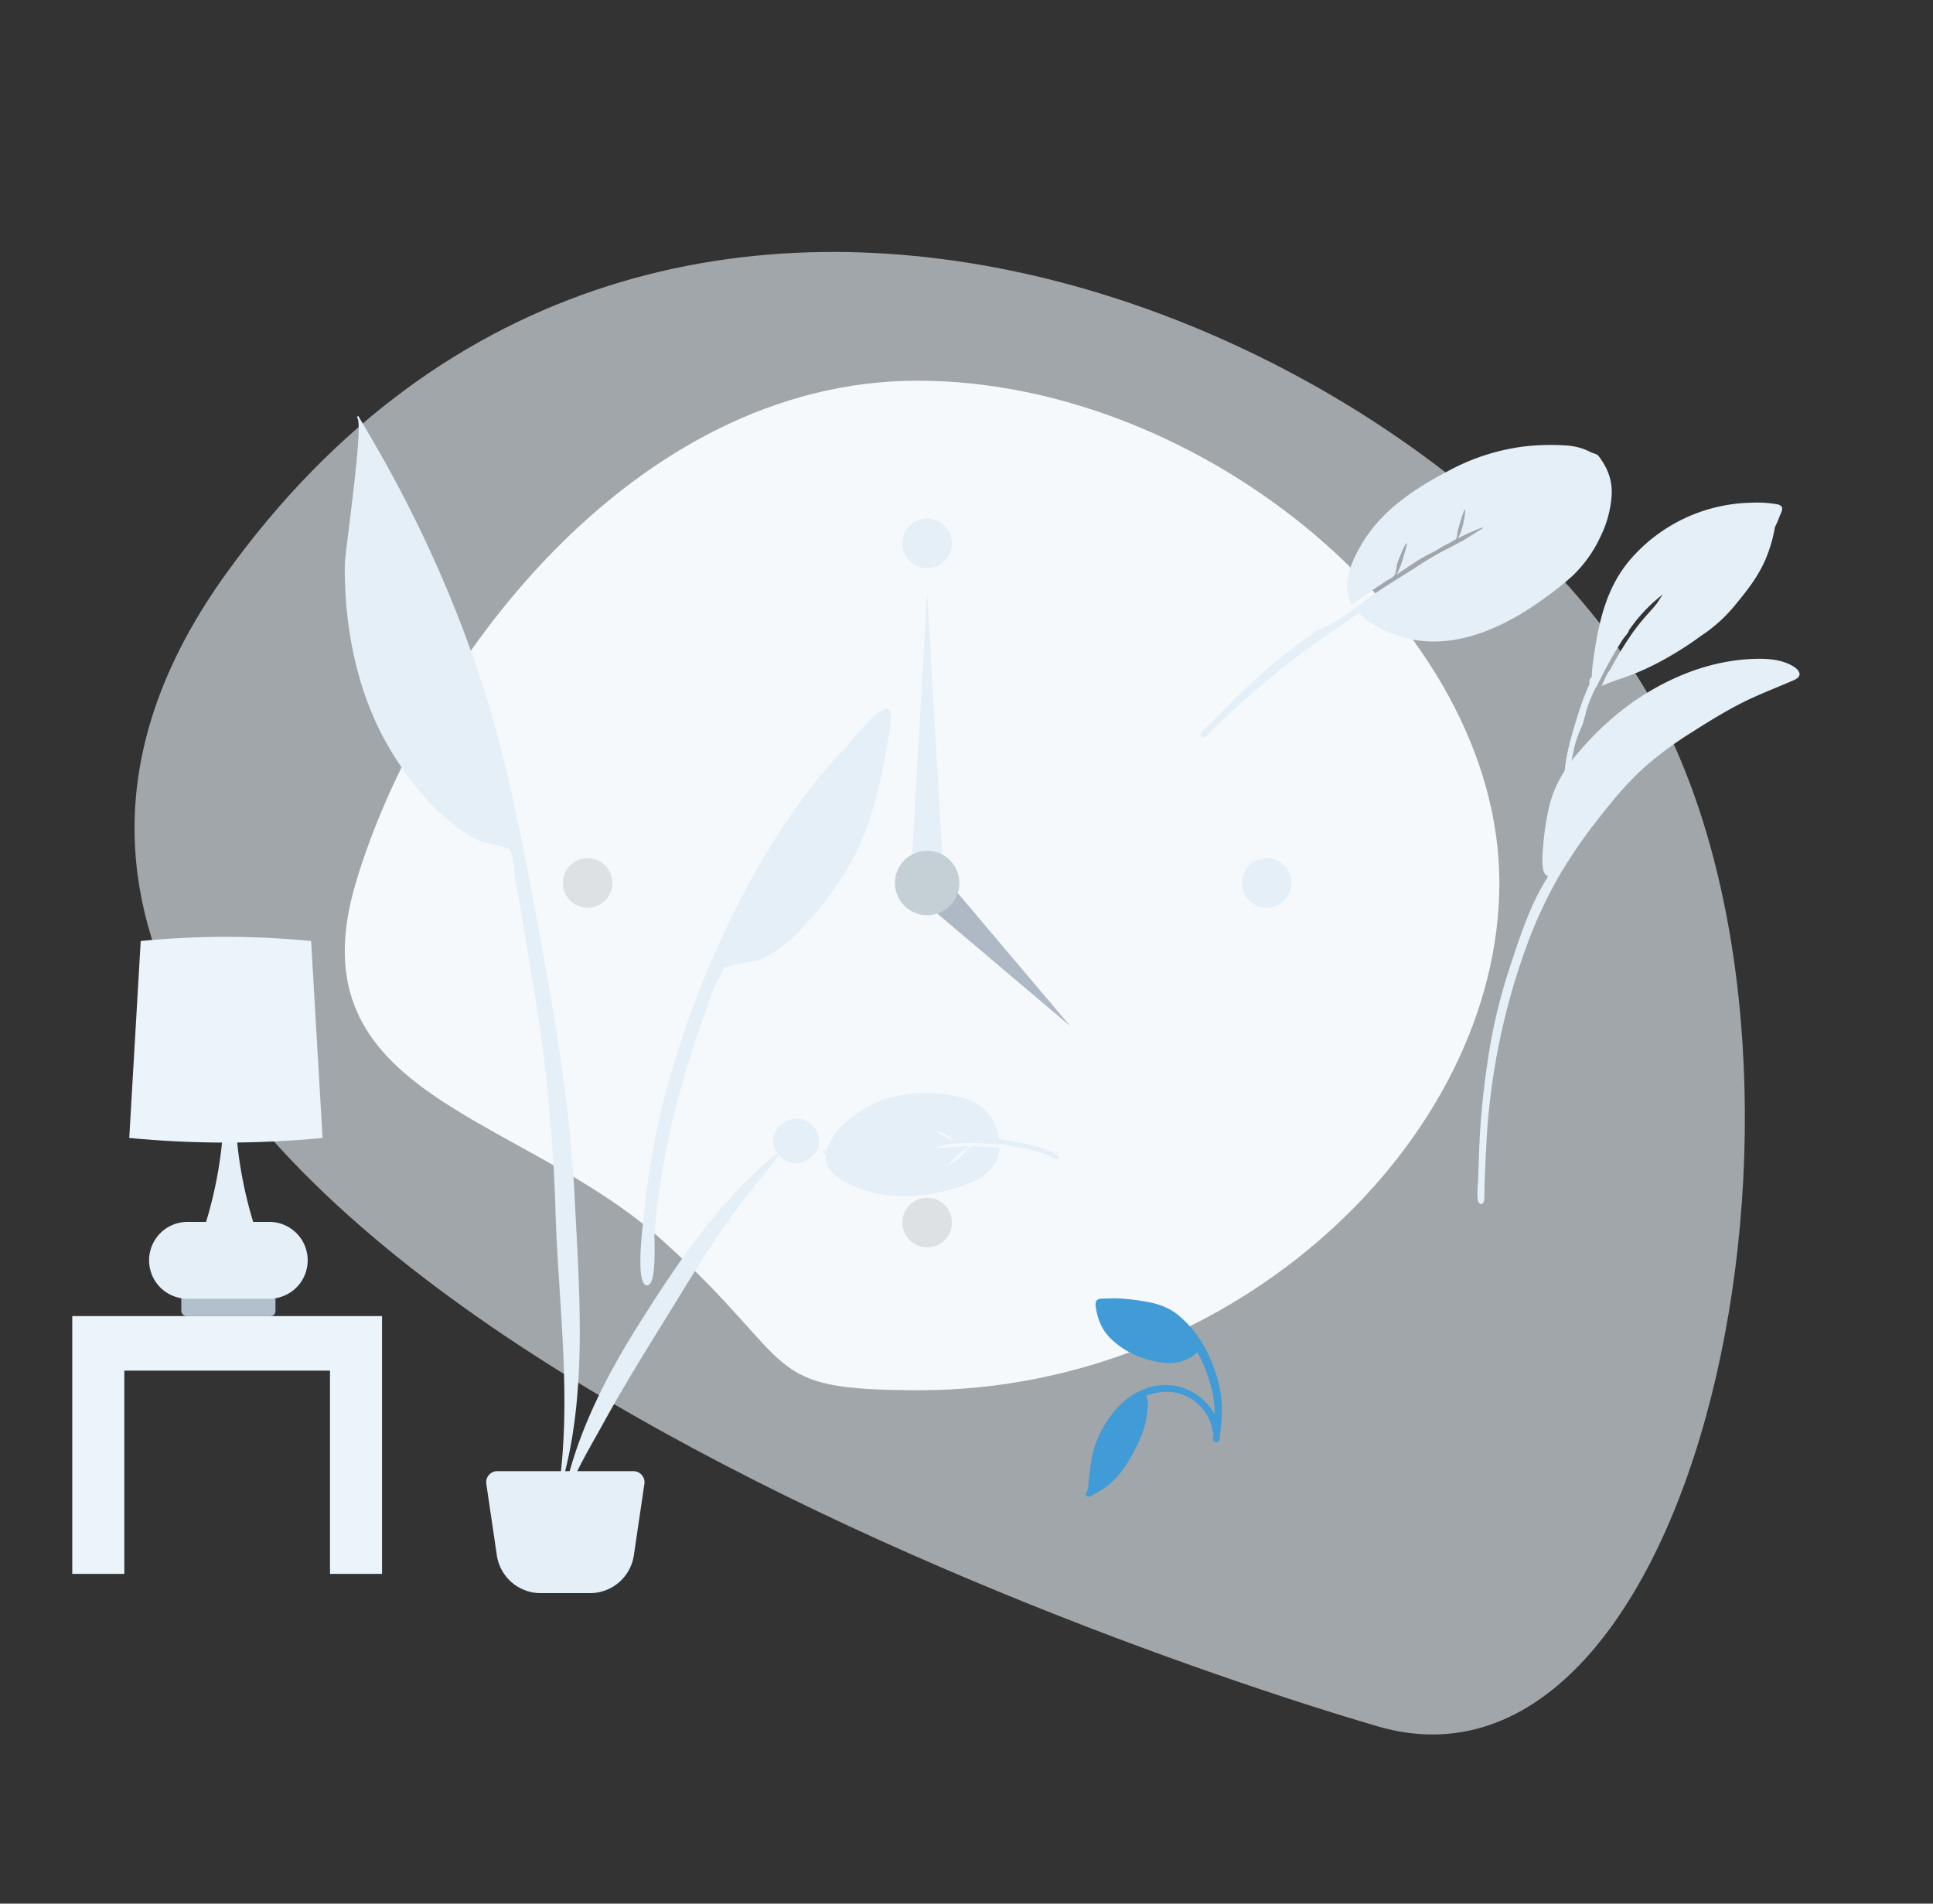 <svg xmlns="http://www.w3.org/2000/svg" width="780" height="768" viewBox="0 0 780 768"><rect x="0" y="0" width="780" height="768" fill="#333333" stroke="none"/><defs><style>.a{fill:none;opacity:0.999;}.b,.k{fill:#ebf4fa;}.b,.f,.g,.i,.k{fill-rule:evenodd;}.b{opacity:0.6;}.c{fill:#f5f9fc;}.d,.f{fill:#e4eff7;}.e{fill:rgba(0,0,0,0.1);}.g{fill:#afb9c5;}.h{fill:#c5cfd6;}.i{fill:#419bd6;}.j{fill:#b1c0cc;}</style></defs><g transform="translate(-574 -22.269)"><rect class="a" width="780" height="768" transform="translate(574 22.269)"/><path class="b" d="M113.654,22.066c-177.146,246.264,335.3,426.9,464.592,464.849S770.634,229.44,692.2,78.986,290.8-224.2,113.654,22.066Z" transform="translate(551.475 231.771)"/><g transform="translate(775.126 205.496)"><path class="c" d="M227.062-14c115.36,0,234.722,99.063,234.722,202.558S355.236,393.282,227.813,393.282c-65.5,0-47.119-9.478-103.987-60.659S-25.467,275.213.342,188.558,111.7-14,227.062-14Z" transform="translate(-57.892 -15.641)"/><circle class="d" cx="10" cy="10" r="10" transform="translate(163 26)"/><circle class="e" cx="10" cy="10" r="10" transform="translate(26 163)"/><circle class="d" cx="10" cy="10" r="10" transform="translate(300 163)"/><circle class="e" cx="10" cy="10" r="10" transform="translate(163 300)"/><path class="f" d="M57.528,17l6.528,114.245H51Z" transform="translate(115.472 38.491)"/><path class="g" d="M6.528,0l6.528,78.34H0Z" transform="translate(235.386 226.154) rotate(135)"/><circle class="h" cx="13" cy="13" r="13" transform="translate(160 160)"/></g><g transform="translate(702.392 189.996)"><path class="f" d="M198.824,319.038c9.782-7.181,20.37,6.372,11.518,13.555-4.893,3.97-10.009,2.558-12.889-.751-1.87,2.279-3.619,4.662-5.3,6.674-5.123,6.133-9.965,12.412-14.592,18.838-9.613,13.349-17.85,27.453-26.464,41.3-8.5,13.665-16.932,27.4-24.637,41.41C119.934,451.933,111.235,465.9,109,478.911c3.39-27.6,16.255-54.128,31.575-78.46,15.2-24.131,32.634-50.486,56.162-69.53A8.333,8.333,0,0,1,198.824,319.038Z" transform="translate(-11.495 -33.431)"/><path class="f" d="M99.372,244.028C93.9,245.1,84.953,257.481,80.441,262.2a176.712,176.712,0,0,0-14.813,17.844,301.794,301.794,0,0,0-26.209,42.748,397.343,397.343,0,0,0-29.161,75.891A313.059,313.059,0,0,0,1.41,448.46c-.316,3.152-3.62,27.451,1.141,28.106,4.282.59,2.96-18.451,3.166-21.041,2.335-29.22,9.331-57.652,19.063-85.193,2.12-6,4.089-13.348,7.479-18.747,2.441-3.889.018-2.533,4.307-4,3.684-1.264,7.881-.956,11.653-2.5,8.195-3.361,14.756-9.884,20.508-16.447,11.177-12.753,20.035-26.55,24.652-42.891A206.507,206.507,0,0,0,99.6,258.225C99.938,255.81,102.9,243.338,99.372,244.028Z" transform="translate(130 -125.733)"/><path class="f" d="M24.578,12.27C45.2,48.028,62.141,87.308,73.082,127.093c6.629,24.105,11.265,48.84,15.871,73.4,7.132,38.023,13.877,76.043,15.8,114.741,1.93,38.923,5.748,83.815-7,121.3,6.366-38.061.305-78.574-.768-116.872-.513-18.283-2-36.386-3.948-54.562-1.892-17.631-4.983-35.179-7.861-52.672q-2.1-12.779-4.374-25.528c-.448-2.537-.637-10.063-2.246-11.8s-9.882-2.455-12.476-3.735a66.981,66.981,0,0,1-14.486-10.108C43.257,153.846,36,144.156,30.281,134.6,17.037,112.5,11.742,85.527,12.01,59.929,12.061,54.959,20.054,1.44,16.844.7q.29-.34.548-.7Q21.038,6.1,24.578,12.27Z" transform="translate(-1.266)"/><path class="f" d="M80.264,476H135.2a4.473,4.473,0,0,1,4.425,5.125l-4.246,28.794a17.891,17.891,0,0,1-17.7,15.281h-19.9a17.891,17.891,0,0,1-17.7-15.281l-4.246-28.794A4.473,4.473,0,0,1,80.264,476Z" transform="translate(-7.993 -50.2)"/></g><path class="f" d="M81.472,6.258C79.9,18.8,78.23,31.27,75.178,43.568c-1.8,7.247-4.1,14.342-6.2,21.506q.282-1.348.5-2.71c-.729,2.137-2.25,4.181-3.126,6.31-.976,2.375-1.761,4.842-2.507,7.294-1.456,4.786-2.83,9.58-4.468,14.311-1.826,5.271-3.928,10.454-5.887,15.679a127.245,127.245,0,0,1-5.385,13.321c-1.18,2.306-2.237,4.784-3.4,7.135-.388.787-3.714,9.576-3.689,9.576.55,0,2.613-3.907,2.954-4.481,1-1.676,1.847-3.421,2.7-5.168a23.014,23.014,0,0,0,1.88,6.015c.285.589,2.285,4.932,2.936,4.932.325,0-2.681-8.2-3.061-8.922a14.854,14.854,0,0,1-1.088-1.949c-.325-1-.158-.754.111-1.66a47.615,47.615,0,0,1,2.267-4.884,34.728,34.728,0,0,1,2.205-5.126c2.323-4.54,3.973-10.076,5.742-14.972a32.055,32.055,0,0,0,1.949,6.988c.216.538,1.934,5.525,2.429,5.525.557,0-1.576-7.988-1.866-8.678-.538-1.282-1.384-2.522-1.832-3.827-.491-1.432.372-2.721.921-4.185,2.022-5.388,3.794-10.83,5.414-16.345,9.406,4.12,11.276,16.244,11.89,25.185a62.468,62.468,0,0,1-2.119,19.257c-2.087,8.343-5.6,16.4-9.324,24.151a86.4,86.4,0,0,1-17.508,24.179,92.39,92.39,0,0,1-12.406,9.911,26.4,26.4,0,0,1-6.8,3.5,24.613,24.613,0,0,1-3.43.838c-.883.155-2.683.973-3.415.765-5.975-1.653-10.467-4.4-13.95-9.514a44.722,44.722,0,0,1-6.481-16.3,51.867,51.867,0,0,1-.485-19.05,117.759,117.759,0,0,1,3.692-14.319c5.095-16.753,14.025-34.714,30.05-43.9A48.771,48.771,0,0,1,51.258,78.32c1.392-.217,2.783-.424,4.192-.5.95-.054,4.072.577,4.76.167.942-.561,1.483-3.746,1.894-4.9,3.12-8.777,5.91-17.653,8.442-26.608,2.693-9.528,4.833-19.149,6.615-28.876.758-4.138,1.5-8.268,2.125-12.428.147-.968,0-4.012.94-4.867a1.139,1.139,0,0,1,1.8.343c.618,1.151-.389,4.328-.55,5.612" transform="matrix(-0.799, -0.602, 0.602, -0.799, 1123.558, 368.496)"/><g transform="translate(1138.142 -1224.504)"><path class="f" d="M680.98,231.66a47.063,47.063,0,0,0-10.652-.627,66.182,66.182,0,0,0-48.84,23.172c-10.138,12-12.926,26.92-14.928,42-.2,1.5-.284,2.985-.4,4.486-.024.322-.06.609-.1.88a1.937,1.937,0,0,0-.735,2.427,100.264,100.264,0,0,0-4.462,11.706c-3.707,11.82-7.478,23.865-5.155,36.294a173.665,173.665,0,0,1,3.049-20.562c.079-.386.163-.769.252-1.151.009-.04.017-.081.026-.121a44.965,44.965,0,0,1,1.875-6.026l.024-.064c.1-.259.208-.516.314-.774.219-.533.444-1.065.682-1.594q.121-.27.232-.546c1.112-2.726,1.582-5.8,2.578-8.618q.358-.962.749-1.916l.047-.112c.706-1.71,1.485-3.4,2.31-5.071a6.244,6.244,0,0,0,1.074-1.931,12.073,12.073,0,0,0,.891-1.722q.728-1.409,1.458-2.816l-.044.016q.734-1.35,1.467-2.689l.323-.589.524-.938c1.632-2.921,3.363-5.783,5.16-8.61.641-1.009,2.174-2.455,2.468-3.588.011-.042.013-.081.02-.122a64.291,64.291,0,0,1,13.774-14.533c-.651.7-2.034,3.091-2.4,3.564-1.119,1.447-2.334,2.794-3.554,4.158a88.516,88.516,0,0,0-6.212,7.628,144.957,144.957,0,0,0-9.281,15.236c-.027.031-.056.06-.082.091-1.42,1.751-2.314,4.4-3.337,6.4,4.046-1.874,8.521-3.1,12.674-4.759a104.132,104.132,0,0,0,12.059-5.676,134.573,134.573,0,0,0,15.416-9.823A61.08,61.08,0,0,0,664.7,271.477c4.912-5.934,9.414-11.919,12.2-19.124a57.425,57.425,0,0,0,3.081-10.967c.028-.163.064-.339.1-.523a35.927,35.927,0,0,0,1.726-3.958c.778-2.14,2.614-4.494-.83-5.246" transform="translate(-528 1218.561)"/><path class="f" d="M687.986,297.376C684.041,294.7,678.8,294,674.076,294c-18.436,0-35.765,6.84-50.735,17.032a118.67,118.67,0,0,0-22.019,20.1,58.867,58.867,0,0,0-9.434,14.041,48.374,48.374,0,0,0-3.427,10.818,111.159,111.159,0,0,0-1.945,13.806c-.128,1.82-1.185,11.477,1.841,11.641a4.176,4.176,0,0,0,0,.668c-6.57,10.274-10.63,22.314-14.394,33.729a229.732,229.732,0,0,0-8.088,30.228,329.393,329.393,0,0,0-4.912,40.987c-.167,2.949-.282,5.9-.381,8.854q-.126,3.779-.251,7.557c-.092,2.823-.589,6.073-.14,8.88.391,2.444,2.506,2.074,2.6-.358.113-2.937.095-5.88.223-8.82q.256-5.852.538-11.7a273.592,273.592,0,0,1,15.515-79.376,185.072,185.072,0,0,1,13.474-29.739,207.365,207.365,0,0,1,16.549-24.172c5.762-7.38,11.752-14.59,18.812-20.843A144.678,144.678,0,0,1,646.4,323.722c8.228-5.224,16.439-10.321,25.352-14.331,4.633-2.084,9.353-3.95,14.022-5.95.84-.36,1.741-.709,2.549-1.126,2.7-1.39,1.808-3.483-.34-4.939" transform="translate(-528 1218.561)"/></g><path class="f" d="M86.6-265.823a13.939,13.939,0,0,0-.549,4.68c.029.4.366,3.32.692,3.32.76,0-.287-7.532-.144-8M73.382-272.4c.046-.018.883-1.626,1.157-2.093.583-.993,1.2-1.962,1.843-2.907a18.962,18.962,0,0,0-3,5m44.875,47.833c.712.6.322,2.1-.522,1.272-.681-.671-.7-.6-1.558-.562-.7.035-1.436.251-2.135.337a23.113,23.113,0,0,1-4.449.155,30.693,30.693,0,0,1-9.271-2.169c-5.168-2.068-10.385-4.747-14.5-8.478A59.2,59.2,0,0,1,70.943-256.16c-1.919-5.015-2.951-10.048-1.208-15.264a17.572,17.572,0,0,1,4.252-7.046c.523-.512,1.213-.908,1.7-1.445.753-.826.581-.561.091-1.74q-.8-1.93-1.591-3.865a100.574,100.574,0,0,1-3.734-10.3,28.9,28.9,0,0,1-.767-3.509c-.139-.9-.948-4.3-.244-5.216,1.171-1.523,1.671.816,1.708,1.616.033.7.094,1.4.182,2.1a30.758,30.758,0,0,0,1.138,5.169c.56,1.829,1.246,3.623,1.928,5.412.636,1.668,1.3,3.325,1.981,4.976q.566,1.376,1.14,2.749c.13.313.2.966.542.7a47.2,47.2,0,0,0,3,5.648c1.247,2.248,2.519,4.492,3.953,6.634a54.182,54.182,0,0,0,3.314,4.492,28.257,28.257,0,0,0,2.231,2.382c.434.415,1.918,2.195,2.516,2.195-.257,0-1.42-2.26-1.6-2.527-.724-1.068-1.511-2.086-2.314-3.1a59.868,59.868,0,0,1-4.122-5.87c.361-.215,1.861.774,2.308.965a23.046,23.046,0,0,0,3.091,1.075,25.382,25.382,0,0,0,5.973,1.063,11.027,11.027,0,0,1-2.362-1.124c-.9-.385-1.83-.735-2.769-1.028-.867-.27-1.75-.476-2.639-.666s-2.5-.2-3.305-.67c-.049-.029,0-.487-.19-.61s-.745-.083-.79-.117c-.662-.5-1.126-1.939-1.524-2.648-1.034-1.838-2.042-3.691-3.06-5.539-.315-.572-.735-.964-.457-1.428.3-.495,1.7-.8,2.242-.982a12.8,12.8,0,0,1,6.2-.54,22.961,22.961,0,0,1,10.506,4.8c11.881,9.3,21.625,21.007,24.6,35.87,1.231,6.153,2.558,15.749-4.611,18.981" transform="translate(779.554 268.478) rotate(122)"/><g transform="translate(1012.083 546.057)"><path class="i" d="M12.14,0C10.815,0,9.494.027,8.171.1c-1.009.053-2.55-.156-3.4.472-.887.653-.826,1.99-.687,2.933.732,4.992,2.519,9.418,6.258,12.954C16.1,21.9,22.695,24.668,30.5,25.9c5.486.866,10.55-.336,14.588-4.237A60.868,60.868,0,0,1,51.4,39.315a42.292,42.292,0,0,1,.626,9.073c-.063,1.968-.171,3.932-.382,5.891-.091.851-.526,2.14-.192,2.944a1.343,1.343,0,0,0,2.3.231c.493-.67.4-1.987.5-2.78.168-1.318.323-2.637.434-3.961.181-2.143.314-4.292.3-6.444a48.036,48.036,0,0,0-2.567-14.274c-2.82-8.8-7.4-16.625-14.512-22.763-4.376-3.774-9.383-5.3-15.065-6.123A75.529,75.529,0,0,0,12.14,0"/><path class="i" d="M32.571,35C18.272,35,8.642,46.524,4.089,58.5c-1.716,4.515-2.119,9.472-2.78,14.213-.212,1.521-.134,3.839-.751,5.195-.224.491-.738.668-.492,1.338a1.086,1.086,0,0,0,.879.734c.9.166,2.171-.814,2.942-1.2,6.4-3.208,10.6-8.168,14.027-14.236a60.584,60.584,0,0,0,5.544-11.8,40.769,40.769,0,0,0,1.484-7.8,29.682,29.682,0,0,0,.2-3.122,6.3,6.3,0,0,0-.829-2.468c4.771-1.806,10.156-2.3,14.989-.427a19.209,19.209,0,0,1,10.262,9.279,17.7,17.7,0,0,1,1.26,3.42A11.772,11.772,0,0,0,51.4,54.1c.893,1.687,2.771.559,2.59-1.011a20.315,20.315,0,0,0-6.213-11.826A22.349,22.349,0,0,0,32.571,35"/></g><g transform="translate(603.158 400.227)"><g transform="translate(23)"><rect class="j" width="38" height="9" rx="2" transform="translate(21 144)"/><path class="f" d="M31,115a167.686,167.686,0,0,0,7.217-44h4.566A167.686,167.686,0,0,0,50,115h6.5a15.5,15.5,0,0,1,0,31h-33a15.5,15.5,0,0,1,0-31Z"/><path class="k" d="M4.622,1.679Q21.811,0,39,0T73.378,1.679L78,81.133Q58.5,83,39,83T0,81.133Z"/></g><path class="k" d="M21,153H125V257H104V175H21v82H0V153Z"/></g></g></svg>